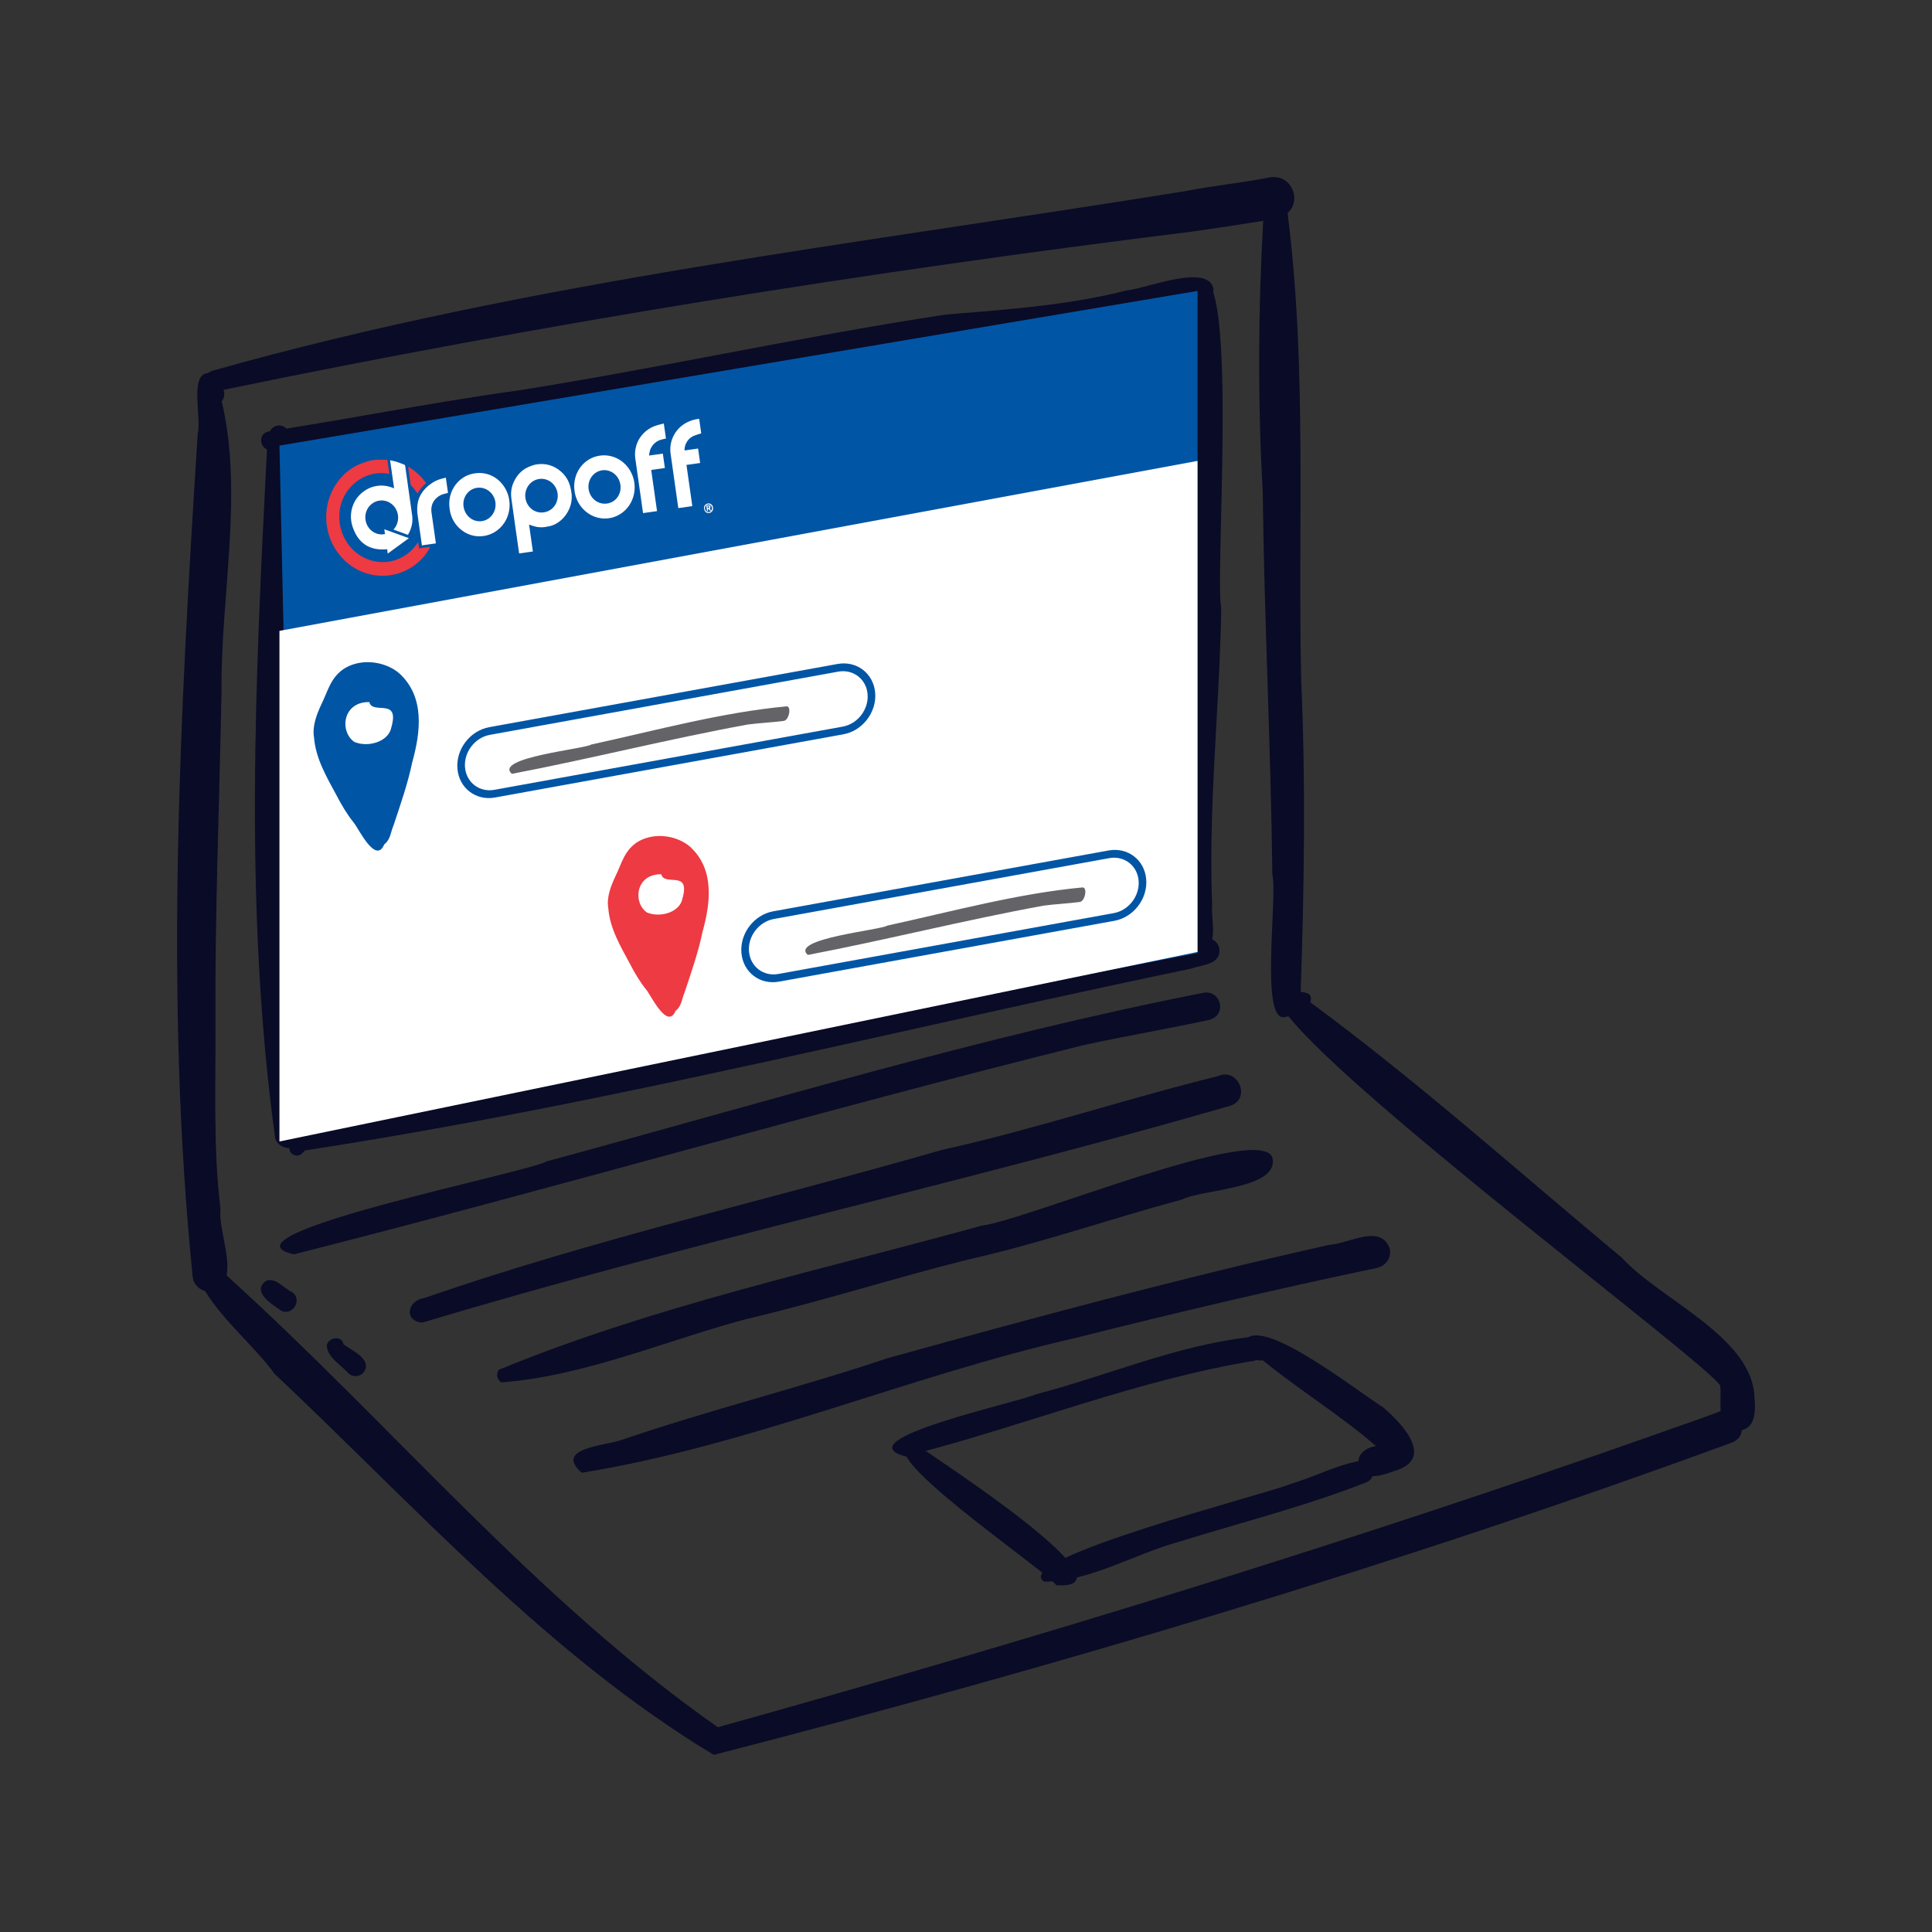 <svg width="120" height="120" viewBox="0 0 120 120" fill="none" xmlns="http://www.w3.org/2000/svg">
<rect x="0" y="0" width="120" height="120" fill="#333333" stroke="none"/>
<path d="M14.072 79.219C13.978 79.687 13.695 80.061 13.161 80.217C13.004 80.217 12.878 80.217 12.721 80.186C12.312 80.061 11.998 79.718 11.966 79.281C10.207 61.913 11.181 44.326 12.281 26.926C12.532 26.053 11.778 23.34 12.846 23.184C12.972 23.153 13.129 23.184 13.286 23.216C13.475 23.777 13.632 24.307 13.758 24.868C15.14 30.637 13.695 37.061 13.758 42.954C13.632 49.752 13.349 56.55 13.381 63.347C13.412 67.276 13.223 71.205 13.695 75.103C13.569 76.194 14.323 78.034 14.072 79.219Z" fill="#090B27"/>
<path d="M80.787 61.601C80.787 61.82 80.787 62.069 80.756 62.287C80.756 62.693 80.442 63.067 80.033 63.129C79.97 63.129 79.907 63.16 79.845 63.16C78.211 63.659 79.373 55.645 79.028 54.305C78.933 46.322 78.525 38.464 78.43 30.513C78.116 24.931 78.148 19.256 78.462 13.674C78.493 13.207 78.525 12.739 78.556 12.271C78.871 11.429 80.379 11.866 79.907 12.77C79.939 12.926 79.939 13.051 79.97 13.207C81.196 22.811 80.599 32.571 80.819 42.237C81.102 48.692 81.007 55.147 80.787 61.601Z" fill="#090B27"/>
<path d="M108.189 88.823C108.158 89.166 107.969 89.447 107.561 89.603C86.915 97.18 65.608 103.51 44.334 108.998C34.026 102.793 25.761 93.531 17.056 85.331C15.831 83.647 13.82 81.994 12.72 80.154C12.374 79.593 12.123 79.032 11.997 78.471C12.186 77.753 13.474 77.972 13.474 78.689L14.071 79.219C24.316 88.48 33.209 99.3 44.585 107.283C64.131 101.826 83.584 95.87 102.721 89.135C104.073 88.636 105.455 88.199 106.807 87.669C106.838 87.669 106.87 87.638 106.901 87.638C107.687 87.42 108.284 88.168 108.189 88.823Z" fill="#090B27"/>
<path d="M108.191 88.823C108.097 88.854 108.002 88.854 107.908 88.854C107.123 88.792 106.934 88.261 106.871 87.638C106.84 87.108 106.903 86.484 106.84 86.047C105.74 84.457 84.308 68.461 80.034 63.129C79.123 61.975 78.997 61.32 80.034 61.414C80.223 61.538 80.505 61.569 80.788 61.601C81.197 61.663 81.543 61.725 81.385 62.255C88.079 67.182 94.333 72.795 100.743 78.127C103.132 80.747 108.914 83.054 108.977 86.858C109.04 87.607 109.04 88.636 108.191 88.823Z" fill="#090B27"/>
<path d="M80.002 13.206C79.845 13.362 79.625 13.456 79.374 13.549C79.091 13.611 78.808 13.643 78.525 13.705C76.985 13.955 75.54 14.173 74 14.391C53.856 16.886 33.776 20.097 13.884 24.213C13.978 24.494 13.915 24.744 13.79 24.899C13.538 25.242 13.004 25.274 12.847 24.65C12.784 24.12 12.438 23.527 12.847 23.216C12.941 23.153 13.035 23.091 13.192 23.029C32.959 17.447 53.479 15.139 73.654 11.865C75.414 11.522 77.111 11.366 78.84 11.023C80.222 10.774 80.851 12.427 80.002 13.206Z" fill="#090B27"/>
<path fill-rule="evenodd" clip-rule="evenodd" d="M17.816 27.895C18.054 31.428 18.271 34.962 18.032 38.495C17.12 48.255 17.717 58.046 18.377 67.806C18.311 68.191 18.42 68.673 18.53 69.158C18.63 69.596 18.73 70.038 18.702 70.414C18.788 70.392 18.875 70.373 18.958 70.356L18.958 70.356L18.958 70.356C19.043 70.337 19.123 70.32 19.194 70.301C21.828 69.659 24.494 69.095 27.157 68.532L27.157 68.532L27.157 68.532C28.244 68.302 29.33 68.072 30.413 67.838C32.962 67.306 35.513 66.781 38.063 66.256C47.775 64.256 57.486 62.257 67.118 59.886C68.04 59.683 68.97 59.512 69.899 59.342L69.899 59.342C71.266 59.091 72.631 58.841 73.966 58.487C73.546 57.023 73.704 52.926 73.817 50.02V50.02C73.873 48.574 73.918 47.423 73.874 47.039C74.296 37.653 74.4 28.21 74.214 18.847C72.8 18.968 71.426 19.292 70.051 19.616C68.966 19.872 67.88 20.128 66.772 20.285C58.115 21.079 49.568 22.648 41.021 24.218C33.313 25.633 25.605 27.048 17.816 27.895ZM17.973 71.307C17.565 71.322 17.177 71.053 17.089 70.675C15.145 56.455 15.86 42.173 16.581 27.922C16.083 27.67 16.085 26.926 16.68 26.802C16.706 26.798 16.731 26.794 16.756 26.79C17.03 26.32 17.546 26.352 17.786 26.626C19.538 26.342 21.288 26.037 23.039 25.733L23.039 25.733L23.039 25.733C26.096 25.201 29.155 24.669 32.236 24.245C36.438 23.579 40.626 22.788 44.814 21.997C49.457 21.119 54.099 20.241 58.758 19.536C59.069 19.511 59.381 19.485 59.692 19.46C63.151 19.179 66.604 18.898 69.977 18.04C70.309 18.007 70.809 17.876 71.372 17.728C72.94 17.316 75.004 16.774 75.351 17.853C75.371 17.957 75.371 18.059 75.355 18.155C76.118 20.473 75.958 27.3 75.841 32.27V32.27V32.27C75.776 35.036 75.725 37.227 75.854 37.747C75.817 40.154 75.683 42.566 75.55 44.98V44.98C75.343 48.724 75.135 52.471 75.288 56.207C75.264 56.44 75.285 56.738 75.308 57.052V57.052C75.341 57.496 75.376 57.972 75.286 58.343C75.504 58.447 75.674 58.636 75.728 58.888C75.851 59.694 75.127 59.869 74.475 60.026C74.294 60.07 74.118 60.112 73.968 60.167C68.169 61.371 62.383 62.659 56.596 63.948C44.098 66.731 31.594 69.515 18.943 71.455C18.786 71.642 18.597 71.829 18.346 71.766C18.113 71.715 17.965 71.515 17.973 71.307Z" fill="#090B27"/>
<path d="M74.381 18.07L17.357 27.676L18.295 70.044L74.381 59.196V18.07Z" fill="#0155A5"/>
<path d="M74.381 28.627L17.357 39.184V70.899L74.381 59.125V28.627Z" fill="white"/>
<path d="M18.252 77.909C13.066 76.724 32.958 72.795 33.933 72.14C47.508 68.461 60.927 64.376 74.754 61.663C75.854 61.476 76.231 63.066 75.1 63.347C72.523 63.908 69.914 64.345 67.338 64.906C50.902 68.991 34.593 73.762 18.252 77.909Z" fill="#090B27"/>
<path d="M26.233 82.15C25.07 82.056 25.29 80.778 26.359 80.621C36.886 76.973 47.791 74.51 58.507 71.423C64.289 70.144 69.945 68.242 75.665 66.839C76.89 66.278 77.739 68.242 76.419 68.679C59.826 73.481 42.794 77.16 26.233 82.15Z" fill="#090B27"/>
<path d="M31.136 85.861C30.884 85.705 30.79 85.362 30.978 85.081C40.594 81.121 50.933 78.907 60.958 76.132C63.755 75.789 78.21 69.74 79.028 71.891C79.499 73.856 74.659 73.856 73.402 74.51C68.971 75.695 64.635 77.223 60.172 78.221C55.553 79.375 50.996 80.84 46.345 81.932C41.317 83.272 36.258 85.487 31.136 85.861Z" fill="#090B27"/>
<path d="M36.133 91.473C34.373 89.945 37.61 89.789 38.584 89.446C44.052 87.575 49.646 86.203 55.114 84.364C64.227 81.838 73.372 79.374 82.579 77.316C83.774 77.254 85.785 75.975 86.319 77.566C86.445 78.127 86.068 78.626 85.533 78.751C79.28 80.06 72.932 81.557 66.741 83.116C56.465 85.455 46.441 89.82 36.133 91.473Z" fill="#090B27"/>
<path d="M56.307 90.475C52.222 89.447 63.504 87.045 64.321 86.609C68.752 85.455 73.026 83.584 77.582 83.054C78.556 82.867 78.871 84.301 77.897 84.52C70.7 85.705 63.912 88.449 56.873 90.288C56.716 90.444 56.496 90.538 56.307 90.475Z" fill="#090B27"/>
<path d="M64.855 98.24C62.656 96.837 78.777 92.784 80.191 92.16C81.699 91.723 83.208 90.881 84.779 90.694C85.407 90.881 85.502 91.817 84.873 92.066C81.071 93.563 77.08 94.561 73.183 95.777C70.449 96.525 67.684 98.24 64.855 98.24Z" fill="#090B27"/>
<path d="M65.609 98.459C65.043 97.585 52.976 89.447 57.03 89.79C57.879 90.445 70.92 98.802 65.609 98.459Z" fill="#090B27"/>
<path d="M84.433 91.099C84.182 90.382 84.81 89.914 85.47 89.82C83.239 87.887 80.725 86.359 78.431 84.488C77.802 84.644 77.048 83.709 77.425 83.147C78.682 81.931 84.433 86.515 85.879 87.388C86.947 88.293 89.084 90.444 86.853 91.286C86.067 91.535 84.842 92.128 84.433 91.099Z" fill="#090B27"/>
<path d="M17.403 81.369C16.869 80.995 15.612 80.216 16.523 79.561C17.12 79.312 17.623 80.029 18.126 80.247C18.849 80.715 18.126 81.837 17.403 81.369Z" fill="#090B27"/>
<path d="M21.677 85.331C21.205 84.801 20.357 84.333 20.294 83.585C20.357 83.086 21.237 82.899 21.331 83.492C21.865 83.897 23.154 84.427 22.588 85.237C22.368 85.518 21.928 85.549 21.677 85.331Z" fill="#090B27"/>
<g clip-path="url(#clip0_6742_5144)">
<path d="M24.061 28.564L24.183 29.432C23.762 29.35 23.33 29.375 22.923 29.505C22.516 29.635 22.146 29.866 21.844 30.179C21.444 30.58 21.183 31.11 21.102 31.686C21.012 32.314 21.132 32.958 21.441 33.51C21.749 34.063 22.228 34.49 22.797 34.722C23.366 34.953 23.992 34.975 24.569 34.783C25.147 34.591 25.641 34.197 25.971 33.667L26.027 34.062L26.722 33.964C26.206 35.047 24.808 35.989 23.206 35.718C22.704 35.634 22.224 35.435 21.801 35.136C21.378 34.837 21.022 34.445 20.759 33.988C20.496 33.53 20.332 33.019 20.279 32.49C20.226 31.962 20.285 31.429 20.452 30.93C20.621 30.423 20.897 29.963 21.259 29.585C21.615 29.204 22.053 28.918 22.538 28.752C22.903 28.63 23.046 28.522 24.061 28.564Z" fill="#ED3A43"/>
<path d="M23.912 33.171L23.87 32.873L25.397 33.427L24.084 34.383L24.046 34.114C23.048 34.212 22.303 33.816 21.938 32.822C21.791 32.453 21.758 32.045 21.843 31.658C21.929 31.271 22.129 30.923 22.416 30.664C22.691 30.408 23.031 30.241 23.397 30.183C23.762 30.125 24.137 30.178 24.478 30.335L24.23 28.587C24.368 28.619 24.501 28.642 24.629 28.682C24.787 28.732 24.94 28.798 25.096 28.855C25.115 28.86 25.133 28.871 25.146 28.888C25.159 28.904 25.166 28.924 25.168 28.946C25.313 29.986 25.464 31.026 25.607 32.066C25.63 32.273 25.615 32.481 25.563 32.68C25.514 32.871 25.438 33.053 25.338 33.221L24.439 32.892C24.622 32.699 24.726 32.438 24.729 32.164C24.731 31.891 24.633 31.625 24.453 31.423C24.284 31.236 24.056 31.117 23.812 31.09C23.567 31.062 23.323 31.128 23.123 31.274C22.932 31.41 22.793 31.611 22.729 31.845C22.665 32.078 22.682 32.328 22.775 32.552C22.868 32.776 23.032 32.96 23.24 33.073C23.447 33.186 23.685 33.22 23.912 33.17L23.912 33.171Z" fill="white"/>
<path d="M32.862 32.584L33.098 34.254L32.244 34.375L32.232 34.293C32.075 33.181 31.913 32.068 31.761 30.956C31.707 30.57 31.776 30.177 31.958 29.84C32.112 29.533 32.345 29.278 32.631 29.102C32.768 29.024 32.913 28.961 33.062 28.912C33.175 28.872 33.293 28.845 33.412 28.834C33.659 28.805 33.909 28.826 34.15 28.896C34.401 28.974 34.635 29.106 34.836 29.284C35.113 29.517 35.313 29.835 35.409 30.192C35.455 30.353 35.486 30.518 35.504 30.685C35.538 31.047 35.467 31.409 35.3 31.725C35.149 32.023 34.927 32.275 34.655 32.457C34.502 32.562 34.331 32.636 34.152 32.679C34.045 32.702 33.938 32.723 33.83 32.739C33.611 32.768 33.389 32.751 33.176 32.688C33.073 32.66 32.97 32.621 32.862 32.584ZM33.773 31.822C33.904 31.805 34.03 31.762 34.144 31.695C34.259 31.627 34.359 31.536 34.439 31.427C34.519 31.318 34.577 31.193 34.61 31.06C34.644 30.927 34.651 30.788 34.632 30.65C34.614 30.513 34.569 30.381 34.502 30.262C34.434 30.142 34.345 30.037 34.239 29.953C34.132 29.87 34.012 29.809 33.883 29.774C33.755 29.739 33.622 29.731 33.491 29.75C33.242 29.784 33.015 29.914 32.854 30.115C32.694 30.316 32.612 30.573 32.625 30.836C32.632 30.982 32.669 31.124 32.732 31.255C32.795 31.386 32.884 31.501 32.992 31.594C33.1 31.687 33.226 31.755 33.36 31.795C33.495 31.834 33.636 31.843 33.773 31.822L33.773 31.822Z" fill="white"/>
<path d="M37.265 28.3C37.635 28.247 38.012 28.311 38.349 28.483C38.686 28.655 38.968 28.928 39.158 29.267C39.348 29.605 39.438 29.994 39.417 30.384C39.395 30.773 39.263 31.145 39.036 31.453C38.81 31.761 38.5 31.989 38.147 32.11C37.793 32.231 37.412 32.238 37.051 32.131C36.691 32.024 36.368 31.807 36.124 31.509C35.88 31.21 35.725 30.843 35.68 30.455C35.616 29.946 35.746 29.433 36.043 29.029C36.34 28.626 36.78 28.363 37.265 28.3ZM38.532 30.096C38.501 29.892 38.414 29.701 38.28 29.547C38.147 29.393 37.973 29.284 37.782 29.233C37.59 29.181 37.389 29.19 37.203 29.259C37.018 29.327 36.857 29.451 36.74 29.616C36.624 29.782 36.557 29.98 36.549 30.186C36.541 30.392 36.591 30.596 36.694 30.774C36.796 30.952 36.946 31.094 37.125 31.183C37.304 31.273 37.504 31.305 37.699 31.276C37.83 31.259 37.955 31.215 38.069 31.147C38.182 31.078 38.281 30.985 38.358 30.875C38.436 30.765 38.492 30.639 38.521 30.505C38.551 30.371 38.555 30.232 38.532 30.096Z" fill="white"/>
<path d="M27.927 31.603C27.886 31.34 27.897 31.072 27.96 30.815C28.023 30.558 28.136 30.319 28.292 30.111C28.448 29.903 28.644 29.732 28.867 29.607C29.09 29.483 29.336 29.409 29.589 29.389C30.053 29.336 30.521 29.473 30.896 29.77C31.195 30.008 31.422 30.334 31.546 30.704C31.67 31.075 31.686 31.475 31.593 31.852C31.5 32.23 31.301 32.569 31.021 32.825C30.742 33.082 30.395 33.245 30.024 33.294C29.766 33.331 29.502 33.311 29.251 33.233C29 33.154 28.767 33.021 28.568 32.841C28.211 32.528 27.981 32.084 27.927 31.603ZM28.795 31.48C28.825 31.684 28.912 31.876 29.046 32.03C29.179 32.184 29.353 32.294 29.545 32.345C29.737 32.397 29.938 32.388 30.124 32.32C30.309 32.252 30.471 32.128 30.588 31.963C30.705 31.798 30.772 31.6 30.781 31.394C30.79 31.188 30.74 30.982 30.638 30.804C30.535 30.626 30.385 30.483 30.206 30.393C30.027 30.303 29.828 30.27 29.633 30.298C29.502 30.315 29.376 30.36 29.262 30.429C29.149 30.498 29.05 30.59 28.972 30.701C28.894 30.811 28.838 30.937 28.807 31.071C28.777 31.205 28.773 31.344 28.795 31.48L28.795 31.48Z" fill="white"/>
<path d="M40.31 28.296L41.17 28.174L41.297 29.068L40.448 29.189L40.81 31.747L39.941 31.87L39.929 31.785C39.771 30.673 39.614 29.561 39.456 28.449C39.426 28.211 39.442 27.97 39.505 27.74C39.556 27.53 39.646 27.333 39.768 27.16C39.994 26.837 40.308 26.594 40.669 26.461C40.849 26.395 41.038 26.356 41.23 26.303L41.363 27.238C41.283 27.257 41.201 27.271 41.12 27.295C40.953 27.33 40.798 27.408 40.669 27.522C40.539 27.636 40.44 27.783 40.379 27.948C40.349 28.062 40.326 28.178 40.31 28.296Z" fill="white"/>
<path d="M43.427 26.015L43.555 26.918C43.411 26.964 43.267 26.998 43.132 27.055C42.957 27.12 42.805 27.237 42.695 27.393C42.586 27.549 42.523 27.736 42.516 27.931C42.517 27.947 42.519 27.963 42.523 27.979L43.36 27.86L43.487 28.757L42.638 28.877L43.001 31.436L42.131 31.56L42.119 31.477C41.965 30.39 41.811 29.303 41.657 28.217C41.596 27.832 41.654 27.438 41.822 27.093C42.031 26.67 42.381 26.343 42.807 26.173C43.004 26.087 43.213 26.033 43.427 26.015Z" fill="white"/>
<path d="M27.692 29.667L27.826 30.613C27.722 30.641 27.619 30.664 27.518 30.696C27.318 30.758 27.14 30.878 27.004 31.044C26.868 31.208 26.792 31.418 26.79 31.636C26.789 31.701 26.793 31.766 26.802 31.831C26.888 32.444 26.975 33.057 27.063 33.67L27.074 33.751L26.206 33.874L26.196 33.802C26.113 33.214 26.029 32.627 25.946 32.039C25.894 31.741 25.901 31.435 25.967 31.141C26.008 30.984 26.069 30.835 26.15 30.696C26.315 30.422 26.539 30.192 26.803 30.022C26.986 29.893 27.188 29.799 27.402 29.743C27.497 29.718 27.591 29.693 27.692 29.667Z" fill="white"/>
<path d="M25.349 28.987C25.789 29.237 26.171 29.586 26.467 30.008C26.25 30.182 26.069 30.4 25.935 30.649C25.845 30.531 25.76 30.416 25.672 30.303C25.64 30.262 25.604 30.223 25.567 30.187C25.526 30.147 25.502 30.093 25.497 30.036C25.451 29.691 25.4 29.346 25.349 28.987Z" fill="#ED3A43"/>
<path d="M43.964 31.275C44.001 31.267 44.039 31.268 44.076 31.277C44.112 31.286 44.147 31.302 44.178 31.326C44.208 31.349 44.234 31.379 44.253 31.413C44.272 31.448 44.284 31.486 44.289 31.525C44.295 31.564 44.294 31.604 44.285 31.643C44.276 31.681 44.26 31.718 44.237 31.749C44.214 31.781 44.185 31.807 44.152 31.827C44.12 31.846 44.083 31.858 44.045 31.863C43.874 31.885 43.76 31.78 43.727 31.581C43.72 31.508 43.741 31.434 43.785 31.377C43.829 31.32 43.893 31.283 43.964 31.275ZM44.169 31.716C44.206 31.673 44.225 31.616 44.223 31.558C44.221 31.499 44.198 31.443 44.157 31.402C44.117 31.36 44.064 31.336 44.008 31.335C43.952 31.333 43.898 31.354 43.856 31.394C43.814 31.435 43.788 31.492 43.785 31.553C43.783 31.614 43.803 31.674 43.842 31.72C43.861 31.747 43.886 31.768 43.915 31.783C43.944 31.798 43.975 31.806 44.007 31.806C44.039 31.805 44.07 31.797 44.098 31.782C44.127 31.766 44.151 31.744 44.169 31.717L44.169 31.716Z" fill="white"/>
<path d="M43.867 31.404C43.92 31.403 43.973 31.399 44.025 31.392C44.079 31.382 44.121 31.404 44.128 31.452C44.127 31.499 44.118 31.544 44.101 31.587L44.078 31.587L44.171 31.717C44.149 31.726 44.124 31.725 44.102 31.716C44.081 31.707 44.063 31.689 44.052 31.667C44.031 31.639 44.008 31.614 43.981 31.592L43.965 31.606L43.984 31.739L43.917 31.753L43.867 31.404ZM43.959 31.561C44 31.539 44.033 31.524 44.062 31.503C44.067 31.5 44.061 31.465 44.056 31.463C44.02 31.454 43.982 31.45 43.942 31.444L43.959 31.561Z" fill="white"/>
</g>
<path d="M28.412 47.74C28.313 46.533 29.198 45.38 30.389 45.164L52.023 41.239C53.214 41.022 54.26 41.825 54.36 43.032C54.459 44.238 53.574 45.392 52.383 45.608L30.749 49.533C29.558 49.749 28.511 48.947 28.412 47.74Z" fill="white"/>
<path d="M24.306 45.182C24.852 43.279 23.135 44.428 22.937 43.606C21.258 43.587 21.083 45.461 22.015 46.086C22.879 46.441 24.14 46.067 24.306 45.182ZM24.835 41.854C26.389 43.312 26.129 45.464 25.603 47.355C25.33 48.67 24.875 49.965 24.444 51.263C24.271 51.648 24.266 52.142 23.866 52.447C23.33 53.725 22.263 51.433 21.968 51.091C21.544 50.562 21.212 49.994 20.909 49.412C20.285 48.26 19.607 47.111 19.504 45.801C19.389 45.108 19.656 44.391 19.977 43.714C20.365 42.936 20.544 42.013 21.471 41.471C22.6 40.841 24.051 41.144 24.835 41.854Z" fill="#0155A5"/>
<path fill-rule="evenodd" clip-rule="evenodd" d="M52.062 41.717L30.427 45.643C29.497 45.812 28.805 46.713 28.882 47.656C28.96 48.599 29.777 49.227 30.708 49.057L52.342 45.132C53.273 44.963 53.965 44.062 53.888 43.119C53.81 42.176 52.992 41.548 52.062 41.717ZM30.388 45.166C29.197 45.382 28.312 46.535 28.411 47.742C28.51 48.948 29.556 49.751 30.748 49.535L52.382 45.609C53.573 45.393 54.458 44.24 54.359 43.033C54.259 41.827 53.213 41.024 52.022 41.24L30.388 45.166Z" fill="#0155A5"/>
<path d="M31.793 48.065C30.635 47.056 36.369 46.513 36.72 46.245C40.786 45.355 44.872 44.241 48.855 43.873C49.168 43.858 49.023 44.715 48.688 44.776C47.938 44.873 47.198 44.904 46.447 45.001C41.581 45.887 36.644 47.139 31.793 48.065Z" fill="#646468"/>
<path d="M46.05 59.179C45.951 57.973 46.836 56.819 48.027 56.603L68.857 52.824C70.048 52.607 71.094 53.41 71.193 54.617C71.293 55.823 70.407 56.977 69.216 57.193L48.386 60.972C47.195 61.189 46.149 60.386 46.05 59.179Z" fill="white"/>
<path d="M42.387 55.813C42.91 53.987 41.264 55.09 41.074 54.301C39.464 54.283 39.296 56.08 40.19 56.68C41.018 57.02 42.228 56.662 42.387 55.813ZM42.894 52.621C44.385 54.019 44.136 56.083 43.631 57.896C43.369 59.158 42.933 60.4 42.52 61.645C42.354 62.013 42.349 62.488 41.965 62.78C41.451 64.006 40.427 61.808 40.145 61.48C39.738 60.972 39.419 60.428 39.129 59.869C38.531 58.764 37.88 57.663 37.781 56.406C37.671 55.741 37.928 55.054 38.235 54.405C38.607 53.658 38.779 52.774 39.667 52.254C40.75 51.65 42.142 51.941 42.894 52.621Z" fill="#ED3A43"/>
<path fill-rule="evenodd" clip-rule="evenodd" d="M68.896 53.301L48.066 57.08C47.135 57.249 46.443 58.151 46.521 59.094C46.599 60.037 47.416 60.664 48.347 60.495L69.177 56.716C70.108 56.547 70.8 55.645 70.722 54.702C70.645 53.759 69.827 53.132 68.896 53.301ZM48.027 56.603C46.836 56.819 45.951 57.973 46.05 59.179C46.149 60.386 47.195 61.189 48.386 60.972L69.216 57.193C70.407 56.977 71.293 55.823 71.193 54.617C71.094 53.41 70.048 52.607 68.857 52.824L48.027 56.603Z" fill="#0155A5"/>
<path d="M50.176 59.313C49.018 58.304 54.753 57.76 55.104 57.493C59.169 56.602 63.256 55.488 67.24 55.12C67.552 55.106 67.407 55.962 67.072 56.023C66.322 56.12 65.582 56.151 64.831 56.249C59.965 57.135 55.027 58.387 50.176 59.313Z" fill="#646468"/>
<defs>
<clipPath id="clip0_6742_5144">
<rect width="23.912" height="7.231" fill="white" transform="matrix(0.99 -0.14 0.14 0.99 19.789 29.059)"/>
</clipPath>
</defs>
</svg>

